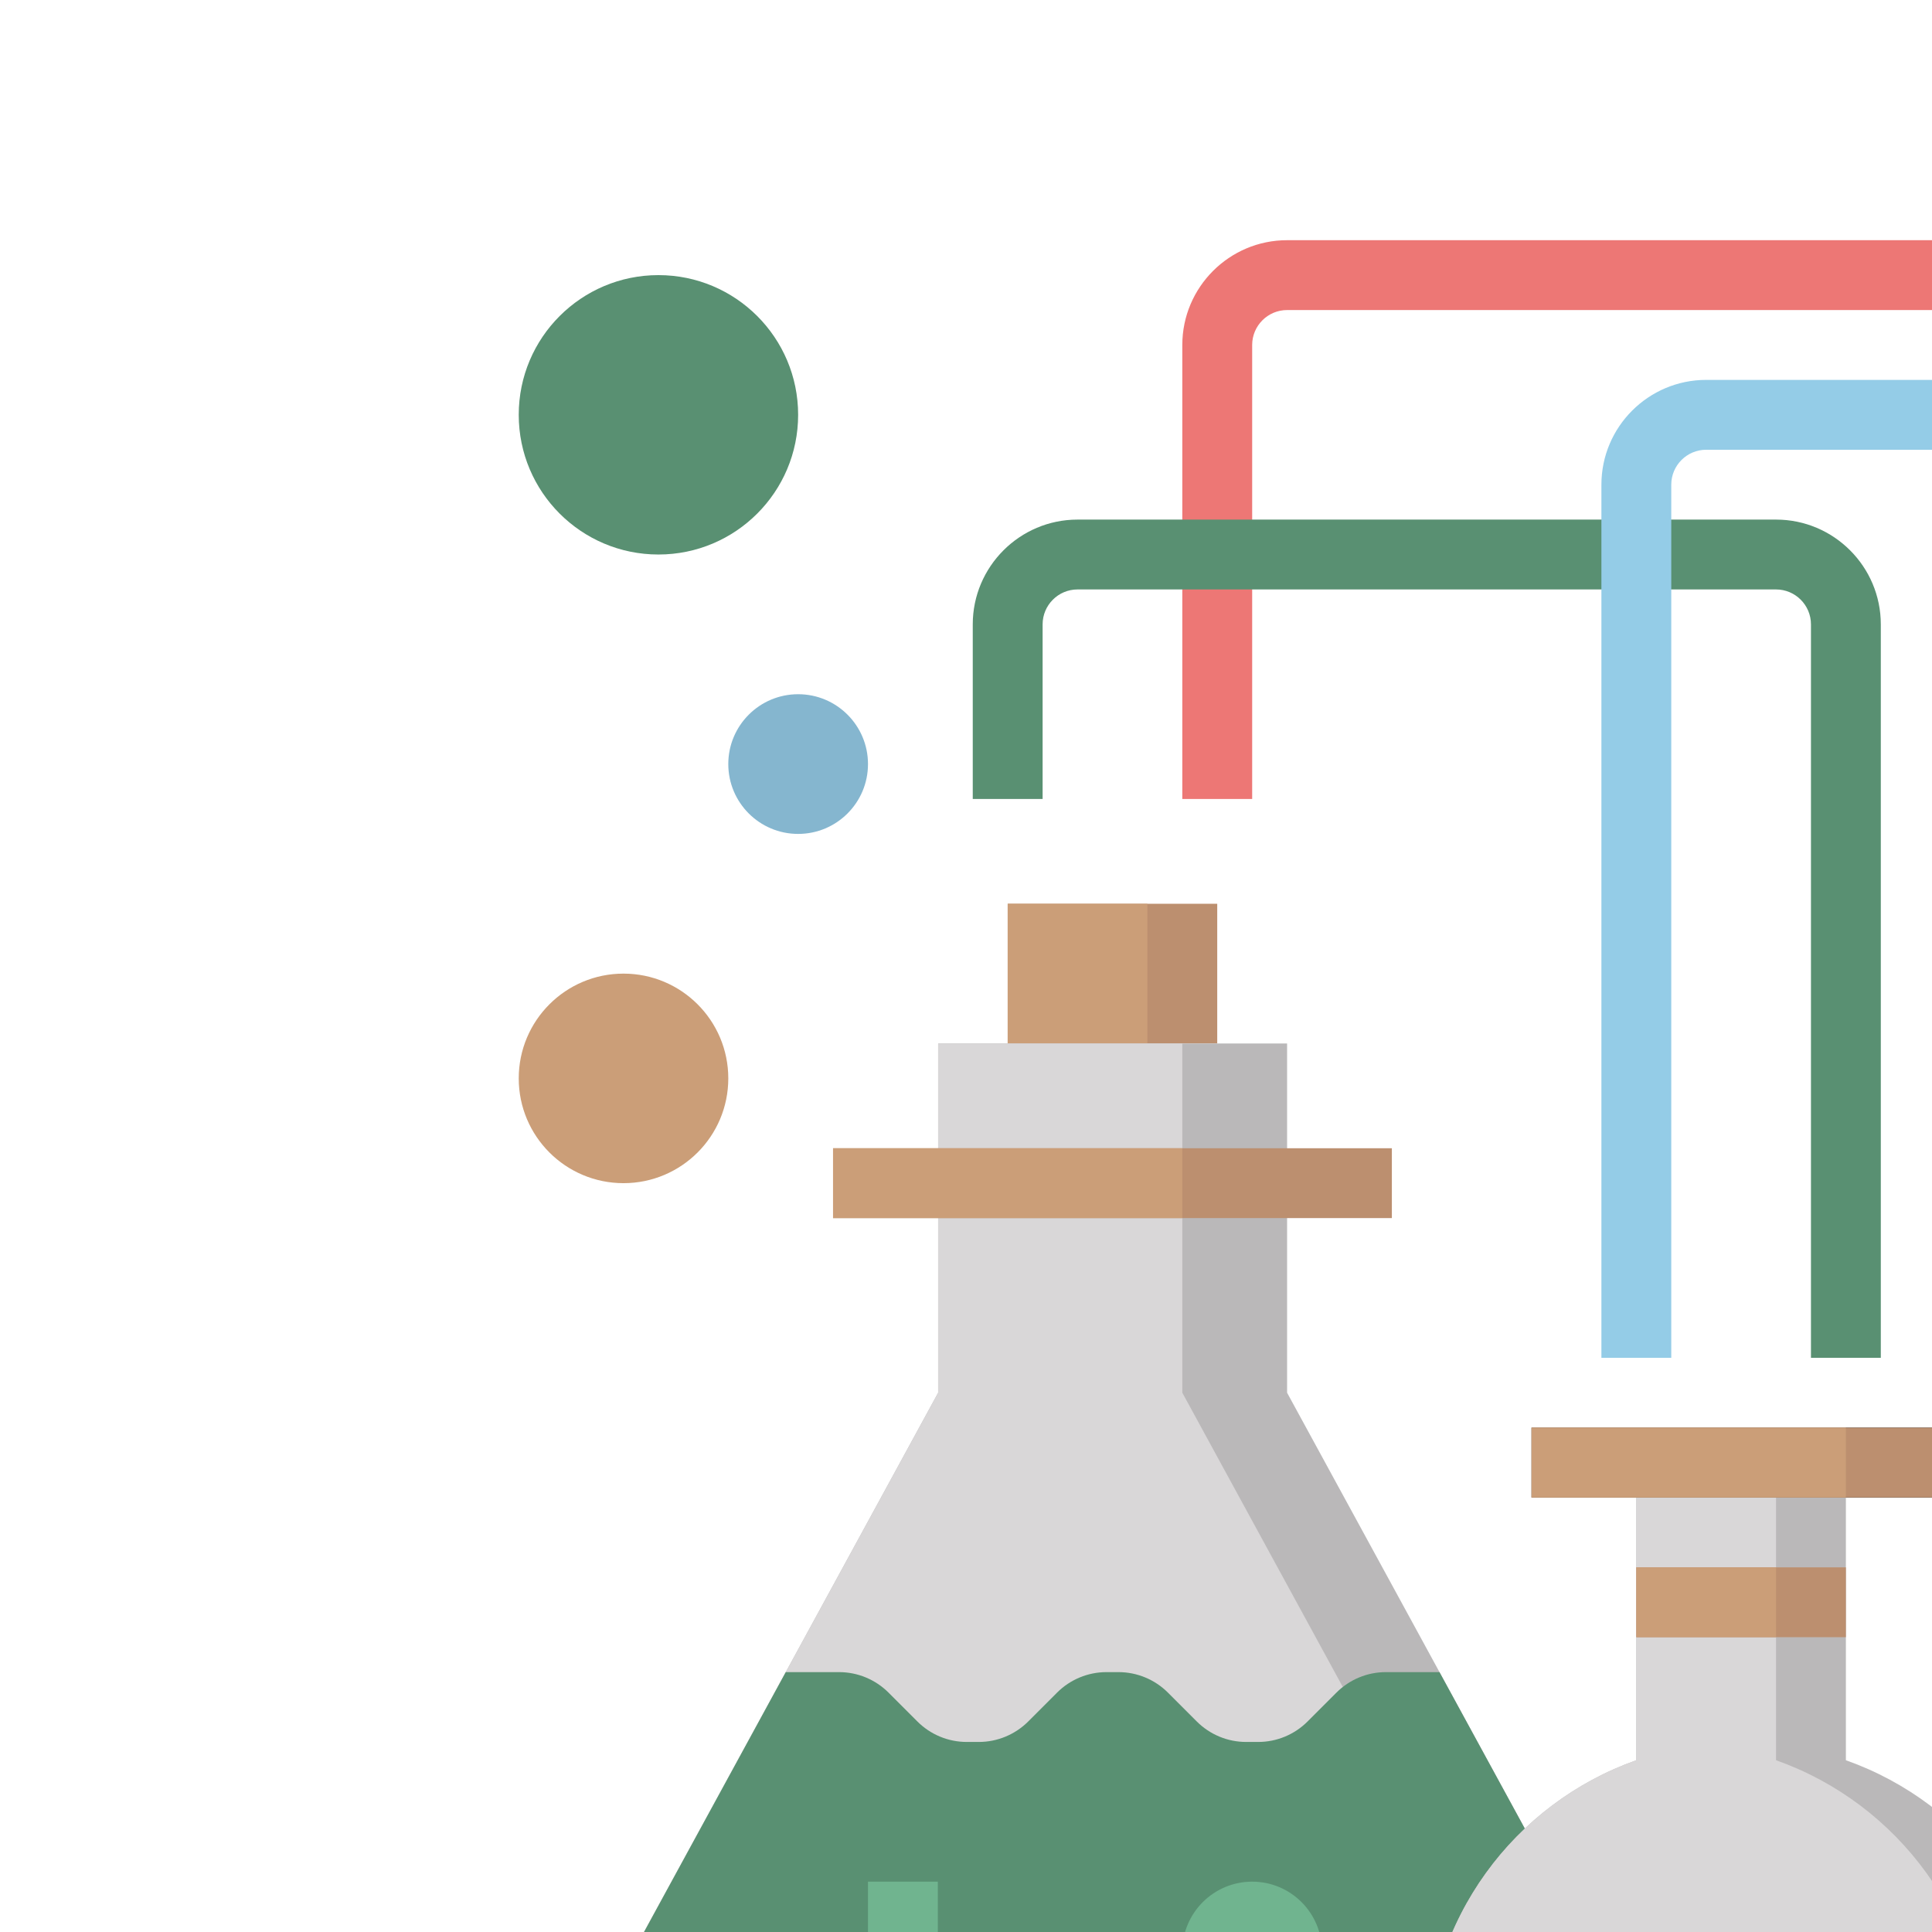 <svg width="140" height="140" viewBox="0 0 185 185" fill="none" xmlns="http://www.w3.org/2000/svg">
<g clip-path="url(#clip0)">
<g clip-path="url(#clip1)">
<path d="M96.492 99.918V86.541H116.557V99.918" fill="#BC8F6F"/>
<path d="M96.492 99.918V86.541H109.869V99.918" fill="#CB9E78"/>
<path d="M150 227C157.387 227 163.377 221.01 163.377 213.623V210.346C163.377 208.108 162.815 205.904 161.746 203.941L123.246 133.361V99.918H89.833V133.361L51.338 203.941C50.268 205.907 49.705 208.108 49.705 210.346V213.623C49.705 221.01 55.694 227 63.082 227H150Z" fill="#BAB8B9"/>
<path d="M153.344 213.623V210.346C153.344 208.108 152.783 205.904 151.713 203.941L113.213 133.361V99.918H89.833V133.361L51.338 203.941C50.268 205.907 49.705 208.108 49.705 210.346V213.623C49.705 221.01 55.694 227 63.082 227H139.967C147.355 227 153.344 221.01 153.344 213.623Z" fill="#D9D7D8"/>
<path d="M163.377 213.623V210.346C163.377 208.109 162.815 205.904 161.746 203.941L137.839 160.115H132.704C130.93 160.115 129.229 160.82 127.975 162.074L125.205 164.844C123.951 166.098 122.25 166.803 120.476 166.803H119.33C117.557 166.803 115.855 166.098 114.601 164.844L111.832 162.074C110.574 160.82 108.873 160.115 107.099 160.115H105.953C104.18 160.115 102.478 160.82 101.224 162.074L98.455 164.844C97.197 166.098 95.496 166.803 93.722 166.803H92.576C90.803 166.803 89.101 166.098 87.847 164.844L85.078 162.074C83.82 160.82 82.119 160.115 80.345 160.115H75.242L51.338 203.941C50.268 205.907 49.705 208.109 49.705 210.346V213.623C49.705 221.01 55.694 227 63.082 227H150C157.387 227 163.377 221.01 163.377 213.623Z" fill="#599072"/>
<path d="M156.688 140.049V168.552C145.006 172.688 136.623 183.802 136.623 196.902C136.623 213.527 150.096 227 166.721 227C183.346 227 196.82 213.527 196.82 196.902C196.82 183.802 188.436 172.688 176.754 168.552V140.049" fill="#BAB8B9"/>
<path d="M136.623 196.902C136.623 212.392 148.331 225.137 163.377 226.802C178.423 225.137 190.131 212.392 190.131 196.902C190.131 183.802 181.748 172.688 170.066 168.552V140.049H156.688V168.552C145.006 172.688 136.623 183.802 136.623 196.902Z" fill="#D9D7D8"/>
<path d="M126.59 186.869C126.59 190.563 123.595 193.557 119.902 193.557C116.208 193.557 113.213 190.563 113.213 186.869C113.213 183.175 116.208 180.18 119.902 180.18C123.595 180.18 126.59 183.175 126.59 186.869Z" fill="#70B48F"/>
<path d="M76.426 39.721C76.426 47.109 70.437 53.098 63.049 53.098C55.662 53.098 49.672 47.109 49.672 39.721C49.672 32.334 55.662 26.344 63.049 26.344C70.437 26.344 76.426 32.334 76.426 39.721Z" fill="#599072"/>
<path d="M83.115 73.164C83.115 76.858 80.12 79.852 76.426 79.852C72.733 79.852 69.738 76.858 69.738 73.164C69.738 69.47 72.733 66.475 76.426 66.475C80.12 66.475 83.115 69.47 83.115 73.164Z" fill="#85B6CF"/>
<path d="M69.738 103.262C69.738 108.803 65.246 113.295 59.705 113.295C54.164 113.295 49.672 108.803 49.672 103.262C49.672 97.722 54.164 93.23 59.705 93.23C65.246 93.23 69.738 97.722 69.738 103.262Z" fill="#CB9E78"/>
<path d="M146.656 136.705H186.787V143.393H146.656V136.705Z" fill="black"/>
<path d="M146.656 136.705H186.787V143.393H146.656V136.705Z" fill="#BC8F6F"/>
<path d="M146.656 136.705H176.754V143.393H146.656V136.705Z" fill="#CB9E78"/>
<path d="M156.688 150.082H176.754V156.771H156.688V150.082Z" fill="#BC8F6F"/>
<path d="M156.688 150.082H170.066V156.771H156.688V150.082Z" fill="#CB9E78"/>
<path d="M79.77 109.951H133.279V116.639H79.77V109.951Z" fill="#BC8F6F"/>
<path d="M79.77 109.951H113.213V116.639H79.77V109.951Z" fill="#CB9E78"/>
<path d="M83.115 180.18H89.803V186.869H83.115V180.18Z" fill="#70B48F"/>
<path d="M119.902 76.508H113.213V33.033C113.213 27.502 117.715 23 123.246 23H236.951C242.482 23 246.984 27.502 246.984 33.033V63.131H240.295V33.033C240.295 31.191 238.796 29.689 236.951 29.689H123.246C121.401 29.689 119.902 31.191 119.902 33.033V76.508Z" fill="#ED7775"/>
<path d="M180.098 130.016H173.41V59.787C173.41 57.945 171.911 56.443 170.066 56.443H103.18C101.335 56.443 99.836 57.945 99.836 59.787V76.508H93.147V59.787C93.147 54.256 97.65 49.754 103.18 49.754H170.066C175.596 49.754 180.098 54.256 180.098 59.787V130.016Z" fill="#599072"/>
<path d="M160.033 130.016H153.344V46.41C153.344 40.879 157.846 36.377 163.377 36.377H203.508C209.039 36.377 213.541 40.879 213.541 46.41V63.131H206.852V46.41C206.852 44.568 205.353 43.066 203.508 43.066H163.377C161.532 43.066 160.033 44.568 160.033 46.41V130.016Z" fill="#94CCE7"/>
</g>
</g>
<defs>
<clipPath id="clip0">
<rect width="185" height="185" fill="white"/>
</clipPath>
<clipPath id="clip1">
<rect width="204" height="204" fill="white" transform="translate(48 23)"/>
</clipPath>
</defs>
</svg>
